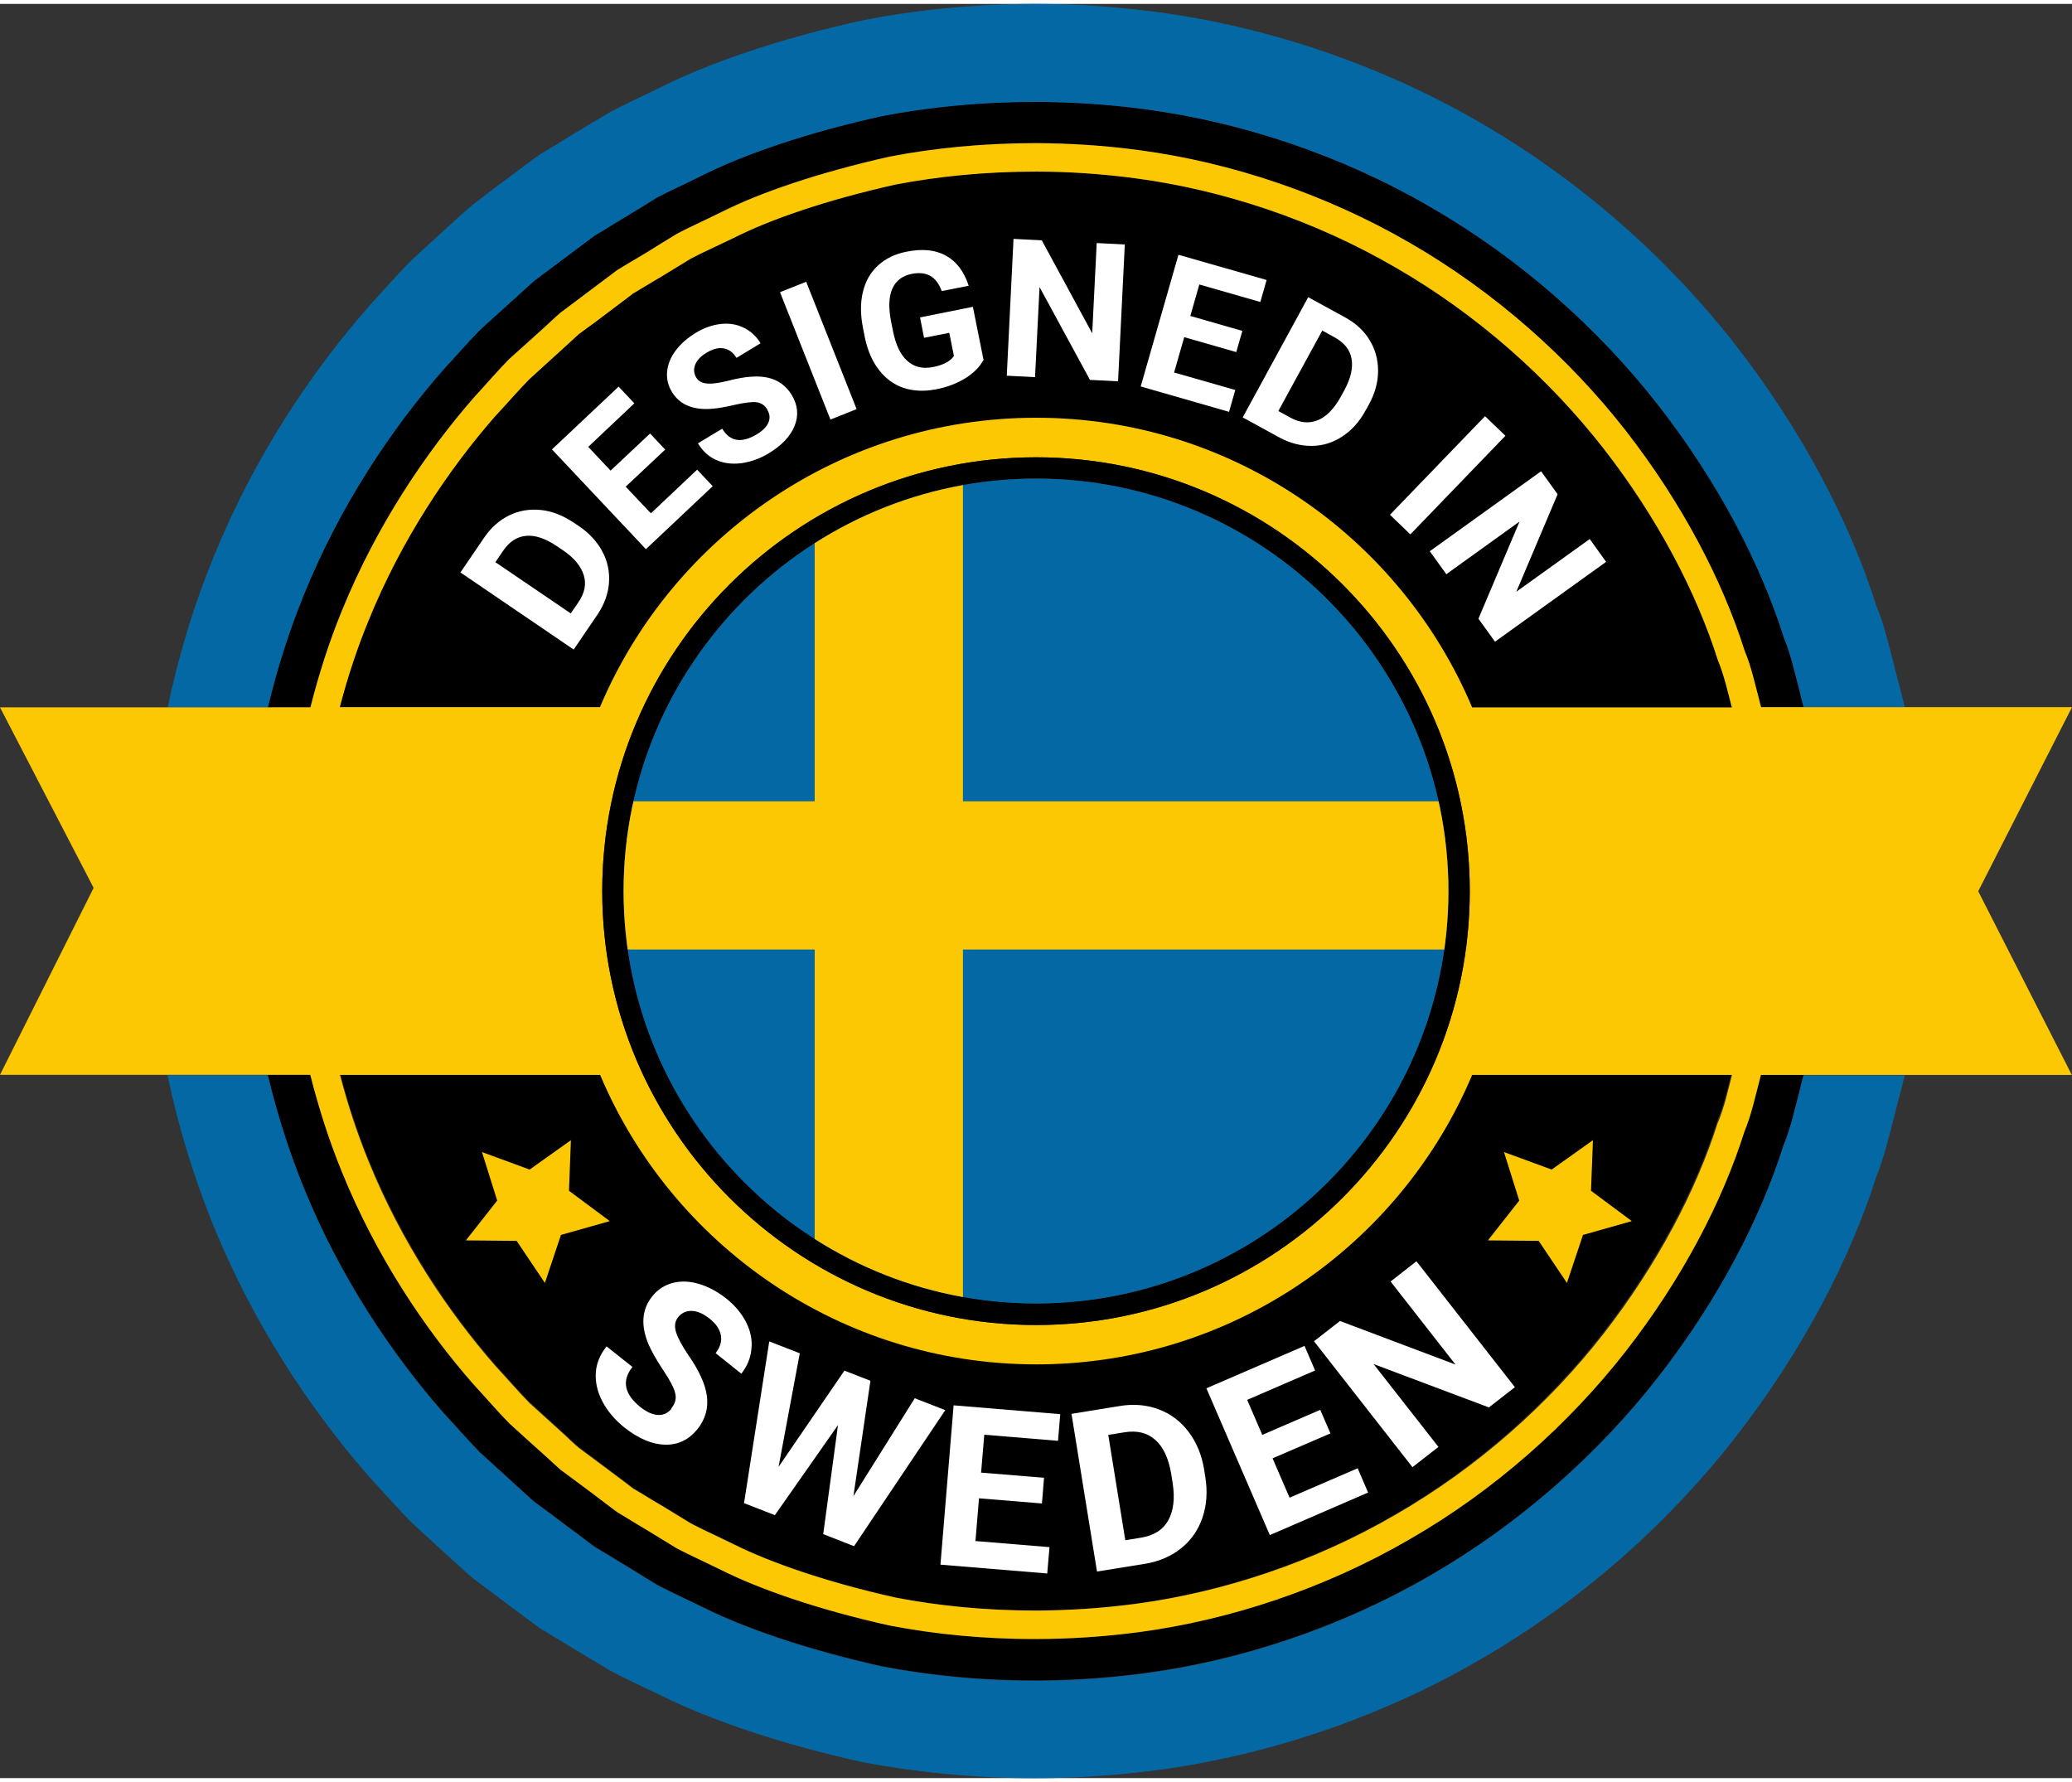 <svg height="473px" width="550px" viewBox="0 0 129.02 110.47" xmlns:xlink="http://www.w3.org/1999/xlink" xmlns="http://www.w3.org/2000/svg" data-name="Lager 2" id="Lager_2">
  <rect x="0" y="0" width="129.02" height="110.47" fill="#333333" stroke="none"/>
  <defs>
    <style>
      .cls-1 {
        fill: none;
      }

      .cls-2 {
        fill: #fcc803;
      }

      .cls-3 {
        fill: #0468a4;
      }

      .cls-4 {
        fill: #fff;
      }

      .cls-5 {
        clip-path: url(#clippath);
      }
    </style>
    <clipPath id="clippath">
      <path d="M90.19,55.24c0,14.16-11.52,25.68-25.68,25.68s-25.68-11.52-25.68-25.68,11.52-25.68,25.68-25.68,25.68,11.52,25.68,25.68Z" class="cls-1"></path>
    </clipPath>
  </defs>
  <g data-name="Layer 1" id="Layer_1">
    <g>
      <path d="M112.31,43.79h-2.65c-.04-.13-.07-.26-.1-.39-.27-1-.49-2.08-.93-3.14-1.38-4.36-3.88-9.17-7.4-13.69-3.52-4.51-8.15-8.64-13.44-11.69-5.28-3.06-11.16-5.01-16.83-5.77-5.67-.77-11.08-.47-15.56.39-4.46,1-8.09,2.25-10.47,3.45-1.2.59-2.16,1.02-2.79,1.36-.61.38-.93.57-.93.57,0,0-.33.2-.93.58-.31.18-.68.41-1.13.67-.22.13-.46.28-.71.43-.24.18-.49.37-.76.57-.53.4-1.13.85-1.77,1.33-.32.24-.66.49-1,.75-.33.28-.65.59-1,.91-.69.63-1.43,1.29-2.2,1.98-.73.74-1.44,1.58-2.22,2.42-3,3.45-6.03,7.93-8.19,13.23-.79,1.92-1.44,3.95-1.97,6.04h-2.65c.59-2.43,1.34-4.79,2.24-7,2.27-5.61,5.47-10.33,8.64-13.97.82-.89,1.57-1.76,2.34-2.54.82-.74,1.59-1.44,2.32-2.1.36-.33.7-.65,1.05-.95.37-.28.72-.54,1.07-.8.67-.5,1.3-.97,1.87-1.4.28-.2.54-.4.8-.6.26-.16.51-.31.75-.45.46-.29.87-.53,1.18-.72.65-.39.99-.6.99-.6,0,0,.34-.21.98-.61.66-.36,1.68-.81,2.94-1.44,2.52-1.25,6.35-2.59,11.06-3.63,4.74-.91,10.43-1.23,16.41-.42,5.98.8,12.2,2.85,17.77,6.1,5.58,3.21,10.46,7.57,14.17,12.33,3.71,4.76,6.35,9.83,7.81,14.44.46,1.12.69,2.25.98,3.32.08.36.17.7.26,1.04Z"></path>
      <path d="M112.31,66.68c-.09.34-.18.68-.26,1.05-.29,1.06-.52,2.2-.98,3.31-1.46,4.6-4.1,9.68-7.81,14.44-3.71,4.76-8.59,9.12-14.17,12.34-5.57,3.24-11.79,5.3-17.77,6.1-5.98.81-11.67.49-16.41-.42-4.71-1.05-8.53-2.39-11.06-3.64-1.26-.62-2.27-1.08-2.94-1.44-.65-.39-.98-.6-.98-.6,0,0-.35-.21-.99-.61-.32-.19-.72-.43-1.18-.72-.24-.13-.49-.29-.75-.45-.26-.18-.52-.39-.8-.6-.57-.42-1.19-.89-1.87-1.4-.35-.26-.7-.52-1.07-.79-.35-.3-.69-.63-1.05-.95-.73-.66-1.5-1.37-2.32-2.11-.77-.78-1.52-1.66-2.34-2.54-3.17-3.63-6.37-8.36-8.64-13.96-.91-2.22-1.66-4.57-2.24-7.01h2.65c.53,2.09,1.18,4.12,1.97,6.05,2.16,5.31,5.18,9.79,8.19,13.22.78.84,1.49,1.68,2.22,2.42.77.7,1.5,1.37,2.2,1.99.35.31.67.62,1,.91.35.26.68.5,1,.74.65.48,1.24.92,1.77,1.33.27.2.52.39.76.57.25.15.49.3.71.43.44.27.82.5,1.13.68.61.37.93.57.93.57,0,0,.33.2.93.57.64.34,1.59.77,2.79,1.36,2.38,1.19,6.01,2.46,10.47,3.45,4.49.87,9.89,1.17,15.56.4,5.66-.76,11.55-2.71,16.83-5.78,5.29-3.04,9.92-7.19,13.44-11.69,3.52-4.51,6.02-9.32,7.4-13.69.44-1.06.66-2.14.93-3.14.03-.13.06-.26.1-.39h2.65Z"></path>
      <path d="M118.61,43.79h-6.3c-.09-.34-.18-.68-.26-1.04-.29-1.07-.52-2.21-.98-3.32-1.46-4.6-4.1-9.68-7.81-14.44-3.71-4.76-8.59-9.12-14.17-12.33-5.57-3.25-11.79-5.3-17.77-6.1-2.32-.31-4.6-.45-6.8-.46-3.46,0-6.71.33-9.61.89-4.71,1.04-8.53,2.38-11.06,3.63-1.26.63-2.27,1.08-2.94,1.44-.65.39-.98.61-.98.61,0,0-.35.2-.99.6-.32.19-.72.43-1.18.72-.24.14-.49.29-.75.45-.26.19-.52.39-.8.6-.57.42-1.19.9-1.87,1.4-.35.26-.7.52-1.07.8-.35.3-.69.63-1.05.95-.73.65-1.5,1.36-2.32,2.1-.77.78-1.52,1.66-2.34,2.54-3.17,3.63-6.37,8.36-8.64,13.97-.91,2.22-1.66,4.57-2.24,7h-6.24c.68-3.24,1.64-6.38,2.83-9.29,2.55-6.31,6.14-11.62,9.71-15.69.91-1,1.77-1.98,2.64-2.86.91-.84,1.78-1.63,2.59-2.37.41-.37.8-.73,1.19-1.06.41-.31.81-.61,1.18-.9.77-.57,1.47-1.1,2.1-1.57.32-.24.63-.46.91-.67.3-.18.58-.36.85-.51.52-.32.97-.6,1.33-.82.72-.43,1.12-.67,1.12-.67,0,0,.39-.23,1.11-.66.75-.4,1.88-.92,3.3-1.62,2.84-1.41,7.14-2.93,12.43-4.09C56.99.38,60.64,0,64.52,0c2.47,0,5.03.17,7.64.52,6.72.91,13.72,3.22,19.99,6.86,6.27,3.62,11.76,8.51,15.92,13.86,4.17,5.35,7.13,11.07,8.77,16.24.52,1.26.79,2.53,1.11,3.73.22.91.47,1.76.66,2.59Z" class="cls-3"></path>
      <path d="M118.61,66.68c-.19.83-.44,1.69-.66,2.59-.32,1.19-.59,2.48-1.11,3.74-1.65,5.17-4.6,10.88-8.77,16.23-4.16,5.35-9.65,10.25-15.92,13.86-6.26,3.64-13.26,5.95-19.99,6.86-2.61.35-5.17.51-7.64.52-3.88,0-7.53-.38-10.8-1-5.3-1.17-9.59-2.69-12.43-4.09-1.43-.68-2.55-1.21-3.3-1.61-.72-.44-1.11-.67-1.11-.67,0,0-.39-.23-1.12-.67-.36-.22-.81-.49-1.33-.81-.27-.16-.55-.34-.85-.52-.28-.21-.59-.43-.91-.67-.63-.47-1.33-.99-2.1-1.57-.38-.28-.77-.58-1.18-.89-.39-.34-.78-.7-1.19-1.07-.81-.74-1.68-1.53-2.59-2.37-.87-.88-1.72-1.86-2.64-2.85-3.56-4.08-7.16-9.39-9.71-15.7-1.19-2.92-2.15-6.06-2.83-9.29h6.24c.59,2.44,1.34,4.79,2.24,7.01,2.27,5.6,5.47,10.32,8.64,13.96.82.89,1.57,1.76,2.34,2.54.82.74,1.59,1.44,2.32,2.11.36.33.7.65,1.05.95.37.27.72.53,1.07.79.67.51,1.3.97,1.87,1.4.28.21.54.41.8.6.26.16.51.32.75.45.46.29.87.53,1.18.72.65.39.99.61.99.61,0,0,.34.2.98.6.66.36,1.68.82,2.94,1.44,2.52,1.25,6.35,2.59,11.06,3.64,2.9.56,6.15.9,9.61.89,2.2,0,4.48-.15,6.8-.46,5.98-.8,12.2-2.86,17.77-6.1,5.58-3.22,10.46-7.58,14.17-12.34,3.71-4.76,6.35-9.83,7.81-14.44.46-1.12.69-2.25.98-3.31.08-.37.17-.71.26-1.05h6.3Z" class="cls-3"></path>
      <path d="M107.84,66.49c-.25.96-.46,1.99-.88,2.98-1.33,4.22-3.74,8.87-7.12,13.24-3.38,4.37-7.84,8.37-12.93,11.31-5.08,2.97-10.74,4.85-16.19,5.59-5.45.74-10.65.46-14.98-.39-4.29-.97-7.77-2.18-10.06-3.33-1.16-.57-2.08-.99-2.69-1.32-.58-.36-.9-.55-.9-.55,0,0-.31-.19-.9-.55-.3-.17-.66-.4-1.09-.66-.21-.13-.44-.27-.69-.42-.22-.17-.46-.36-.72-.55-.51-.39-1.09-.81-1.7-1.28-.31-.23-.64-.47-.97-.73-.32-.27-.63-.57-.96-.88-.65-.6-1.37-1.24-2.11-1.92-.7-.72-1.39-1.53-2.14-2.34-2.89-3.33-5.81-7.66-7.88-12.8-.7-1.72-1.3-3.55-1.78-5.42h16.2c4.47,10.65,14.95,18.13,27.16,18.13s22.68-7.48,27.15-18.13h16.18Z"></path>
      <path d="M107.84,43.79h-16.18c-4.47-10.58-14.94-18.02-27.15-18.02s-22.69,7.44-27.16,18.02h-16.2c.48-1.86,1.08-3.66,1.78-5.37,2.07-5.1,4.99-9.42,7.88-12.73.75-.8,1.44-1.61,2.14-2.32.74-.67,1.45-1.32,2.11-1.92.34-.3.65-.6.96-.88.34-.25.66-.49.97-.71.62-.47,1.19-.9,1.7-1.28.26-.19.5-.38.72-.55.25-.14.48-.29.69-.41.42-.26.79-.47,1.09-.65.59-.36.9-.55.9-.55,0,0,.32-.19.9-.55.61-.33,1.53-.74,2.69-1.3,2.29-1.16,5.78-2.36,10.06-3.32,4.32-.83,9.53-1.12,14.98-.39,5.45.73,11.11,2.6,16.19,5.56,5.09,2.93,9.55,6.92,12.93,11.25,3.38,4.34,5.79,8.97,7.12,13.17.41,1,.63,2.01.88,2.97Z"></path>
      <path d="M129.02,43.79h-19.36c-.04-.13-.07-.26-.1-.39-.27-1-.49-2.08-.93-3.14-1.38-4.36-3.88-9.17-7.4-13.69-3.52-4.51-8.15-8.64-13.44-11.69-5.28-3.06-11.16-5.01-16.83-5.77-2.21-.3-4.37-.43-6.45-.44-3.27,0-6.37.31-9.11.84-4.46,1-8.09,2.25-10.47,3.45-1.2.59-2.16,1.02-2.79,1.36-.61.38-.93.57-.93.57,0,0-.33.2-.93.58-.31.18-.68.41-1.13.67-.22.13-.46.28-.71.43-.24.18-.49.37-.76.57-.53.4-1.13.85-1.77,1.33-.32.24-.65.49-1,.75-.33.28-.65.59-1,.91-.69.63-1.43,1.29-2.2,1.98-.73.74-1.44,1.58-2.22,2.42-3,3.45-6.03,7.93-8.19,13.23-.79,1.92-1.44,3.95-1.97,6.04H0l5.83,11.24-5.83,11.64h19.32c.53,2.09,1.18,4.12,1.97,6.05,2.16,5.31,5.18,9.79,8.19,13.22.78.84,1.49,1.68,2.22,2.42.77.7,1.5,1.37,2.2,1.99.35.31.67.62,1,.91.35.26.68.5,1,.74.65.48,1.24.92,1.77,1.33.27.2.52.39.76.57.25.15.49.3.71.43.44.27.82.5,1.13.68.61.37.93.57.93.57,0,0,.33.2.93.57.64.34,1.59.77,2.79,1.36,2.38,1.19,6.01,2.46,10.47,3.45,2.74.53,5.83.85,9.11.84,2.09,0,4.25-.14,6.45-.43,5.66-.76,11.55-2.71,16.83-5.78,5.29-3.04,9.92-7.18,13.44-11.69,3.52-4.51,6.02-9.32,7.4-13.69.44-1.06.66-2.14.93-3.14.03-.13.06-.26.1-.39h19.36l-5.83-11.44,5.83-11.44ZM106.97,69.64c-1.33,4.2-3.74,8.82-7.12,13.17-3.38,4.34-7.84,8.32-12.93,11.25-5.08,2.96-10.74,4.83-16.19,5.56-2.12.28-4.2.41-6.2.42-3.16,0-6.13-.3-8.77-.81-4.29-.96-7.77-2.17-10.06-3.31-1.16-.57-2.08-.98-2.69-1.31-.58-.36-.9-.55-.9-.55,0,0-.31-.19-.9-.55-.3-.17-.66-.39-1.09-.65-.21-.13-.44-.27-.69-.41-.22-.17-.46-.36-.72-.55-.51-.39-1.09-.81-1.7-1.27-.31-.23-.64-.47-.97-.72-.32-.27-.63-.57-.96-.88-.65-.6-1.37-1.23-2.11-1.91-.7-.71-1.39-1.52-2.14-2.33-2.89-3.31-5.81-7.62-7.88-12.72-.7-1.71-1.3-3.53-1.78-5.38h16.2c4.47,10.58,14.95,18.02,27.16,18.02h0c12.21,0,22.67-7.44,27.14-18.02h16.18c-.25.95-.46,1.97-.88,2.97ZM37.5,55.24c0-14.89,12.12-27.01,27.02-27.01h0c14.89,0,27,12.12,27,27.01s-12.11,27.01-27,27.02h0c-14.9,0-27.02-12.12-27.02-27.02ZM91.66,43.79c-4.47-10.58-14.93-18.02-27.14-18.02h0c-12.21,0-22.69,7.44-27.16,18.02h-16.2c.48-1.86,1.08-3.66,1.78-5.37,2.07-5.1,4.99-9.42,7.88-12.73.75-.8,1.44-1.61,2.14-2.32.74-.67,1.45-1.32,2.11-1.92.34-.3.65-.6.96-.88.34-.25.66-.49.97-.71.62-.47,1.19-.9,1.7-1.28.26-.19.5-.38.72-.55.25-.14.48-.29.69-.41.42-.26.79-.47,1.09-.65.59-.36.9-.55.9-.55,0,0,.32-.19.9-.55.61-.33,1.53-.74,2.69-1.3,2.29-1.16,5.78-2.36,10.06-3.32,2.65-.51,5.61-.81,8.77-.81,2.01,0,4.08.14,6.2.42,5.45.73,11.11,2.6,16.19,5.56,5.09,2.93,9.55,6.92,12.93,11.25,3.38,4.34,5.79,8.97,7.12,13.17.41,1,.63,2.01.88,2.97h-16.18Z" class="cls-2"></path>
      <path d="M64.52,28.23h0c-14.9,0-27.02,12.12-27.02,27.01s12.12,27.02,27.02,27.02h0c14.89,0,27-12.12,27-27.02s-12.11-27-27-27.01ZM64.52,80.91h0c-14.16,0-25.68-11.52-25.68-25.68s11.52-25.68,25.68-25.68h0c14.16,0,25.67,11.52,25.67,25.68s-11.51,25.67-25.67,25.68Z"></path>
      <path d="M90.19,55.24c0,14.16-11.52,25.68-25.68,25.68s-25.68-11.52-25.68-25.68,11.52-25.68,25.68-25.68,25.68,11.52,25.68,25.68Z" class="cls-3"></path>
      <g>
        <path d="M41.81,87.44c.24-.3.32-.62.23-.95-.08-.33-.33-.81-.75-1.43-.41-.62-.71-1.15-.9-1.58-.5-1.18-.43-2.18.21-2.99.33-.42.75-.7,1.25-.84.5-.14,1.04-.13,1.64.04.59.17,1.16.47,1.72.91.56.44.97.94,1.25,1.49.28.55.39,1.1.33,1.66-.05.56-.26,1.07-.63,1.54l-1.6-1.28c.28-.36.39-.72.33-1.1-.07-.38-.3-.73-.71-1.05-.39-.31-.76-.47-1.11-.48-.35,0-.63.12-.85.4-.2.25-.24.57-.12.94.12.37.37.83.74,1.38.7,1,1.09,1.87,1.18,2.61.09.74-.1,1.41-.58,2.02-.54.67-1.21,1-2.03.98s-1.65-.38-2.52-1.06c-.6-.48-1.06-1.02-1.38-1.63-.32-.61-.45-1.21-.41-1.8.04-.59.27-1.13.67-1.63l1.61,1.28c-.68.86-.51,1.7.51,2.51.38.3.74.46,1.08.48.34.02.62-.12.84-.39Z" class="cls-4"></path>
        <path d="M53.13,92.93l3.83-6.11,1.9.74-5.68,8.47-1.92-.75.92-6.79-3.93,5.61-1.92-.75,1.57-10.07,1.9.74-1.32,7.07,4.1-5.99,1.62.63-1.06,7.19Z" class="cls-4"></path>
        <path d="M64.88,93.37l-3.92-.32-.22,2.66,4.61.38-.14,1.64-6.65-.55.82-9.92,6.64.55-.14,1.66-4.59-.38-.2,2.36,3.92.32-.13,1.6Z" class="cls-4"></path>
        <path d="M68.31,97.62l-1.59-9.83,3.02-.49c.86-.14,1.67-.07,2.41.21.75.28,1.37.75,1.86,1.4.5.66.82,1.44.97,2.35l.07.45c.15.91.09,1.76-.17,2.53s-.7,1.41-1.32,1.91-1.36.82-2.22.97l-3.04.49ZM69.01,89.1l1.06,6.56.98-.16c.79-.13,1.36-.48,1.69-1.07s.43-1.36.28-2.32l-.08-.52c-.16-1-.49-1.72-.99-2.17s-1.14-.61-1.94-.48l-1,.16Z" class="cls-4"></path>
        <path d="M82.86,89l-3.62,1.56,1.06,2.45,4.24-1.83.65,1.51-6.12,2.65-3.95-9.14,6.11-2.64.66,1.53-4.23,1.83.94,2.18,3.61-1.56.64,1.48Z" class="cls-4"></path>
        <path d="M94.33,86.13l-1.62,1.26-7.18-2.7,4.04,5.16-1.62,1.26-6.13-7.84,1.62-1.26,7.19,2.71-4.04-5.17,1.61-1.26,6.13,7.84Z" class="cls-4"></path>
      </g>
      <g>
        <path d="M35.72,40.2l-7.05-4.8,1.48-2.17c.42-.62.94-1.08,1.55-1.38.61-.3,1.27-.41,1.97-.34s1.38.34,2.04.78l.33.22c.66.45,1.15.98,1.47,1.59.33.62.46,1.27.41,1.95-.05.68-.29,1.33-.7,1.95l-1.49,2.19ZM30.83,34.75l4.71,3.2.48-.7c.39-.57.5-1.13.33-1.68-.17-.55-.59-1.07-1.28-1.54l-.37-.25c-.72-.49-1.36-.71-1.93-.66-.57.05-1.05.35-1.44.93l-.49.72Z" class="cls-4"></path>
        <path d="M41.42,27.75l-2.46,2.31,1.57,1.66,2.88-2.72.97,1.03-4.16,3.92-5.85-6.21,4.15-3.91.98,1.04-2.87,2.71,1.39,1.48,2.46-2.31.94,1Z" class="cls-4"></path>
        <path d="M47.79,25.27c-.17-.28-.4-.44-.7-.47-.29-.03-.75.03-1.37.17-.62.15-1.14.23-1.54.25-1.1.05-1.88-.3-2.34-1.06-.24-.39-.34-.81-.3-1.26.04-.44.21-.88.52-1.3.31-.42.73-.79,1.25-1.11.52-.32,1.04-.5,1.57-.56.52-.06,1,.02,1.43.23s.78.53,1.05.97l-1.5.91c-.2-.33-.46-.53-.79-.59-.32-.06-.67.03-1.06.26-.37.22-.61.47-.72.75s-.09.54.06.8c.14.24.38.36.72.38.34.02.78-.05,1.33-.19,1.01-.26,1.83-.32,2.45-.17.62.15,1.1.5,1.45,1.07.38.63.44,1.27.18,1.92-.26.65-.8,1.22-1.61,1.71-.56.34-1.14.54-1.72.62-.58.07-1.11,0-1.57-.21-.46-.21-.83-.55-1.12-1.03l1.51-.91c.49.81,1.21.92,2.17.34.36-.22.59-.46.71-.72.11-.27.09-.53-.07-.79Z" class="cls-4"></path>
        <path d="M53.34,25.23l-1.63.65-3.14-7.93,1.63-.65,3.14,7.93Z" class="cls-4"></path>
        <path d="M61.23,22.19c-.24.43-.62.81-1.14,1.13-.53.32-1.13.55-1.82.68-.72.14-1.39.11-2-.09s-1.12-.58-1.54-1.12-.71-1.22-.88-2.03l-.11-.57c-.17-.83-.17-1.59-.01-2.25.16-.67.47-1.22.94-1.65s1.05-.72,1.77-.86c.99-.2,1.81-.12,2.47.25.65.36,1.12.98,1.41,1.87l-1.68.33c-.17-.46-.41-.78-.72-.95-.31-.17-.69-.21-1.15-.12-.59.12-.99.43-1.21.93-.22.5-.24,1.19-.07,2.06l.11.54c.17.88.47,1.51.9,1.89.42.38.96.51,1.6.38.65-.13,1.08-.36,1.3-.69l-.29-1.44-1.57.31-.25-1.27,3.29-.66.67,3.34Z" class="cls-4"></path>
        <path d="M69.63,23.5l-1.76-.09-3.14-5.78-.28,5.61-1.76-.09.42-8.52,1.76.09,3.14,5.79.28-5.62,1.75.09-.42,8.52Z" class="cls-4"></path>
        <path d="M76.98,21.68l-3.24-.93-.63,2.2,3.81,1.09-.39,1.36-5.5-1.58,2.35-8.2,5.49,1.57-.39,1.37-3.8-1.09-.56,1.96,3.24.93-.38,1.32Z" class="cls-4"></path>
        <path d="M77.38,25.75l4.08-7.49,2.3,1.26c.66.36,1.17.83,1.52,1.41.36.58.53,1.22.53,1.93,0,.71-.2,1.41-.58,2.1l-.19.34c-.38.7-.86,1.24-1.44,1.62-.58.39-1.21.59-1.9.6-.68.01-1.35-.16-2.01-.51l-2.32-1.27ZM82.33,20.35l-2.73,5,.75.41c.6.33,1.17.38,1.71.16.53-.22,1-.7,1.41-1.43l.22-.4c.42-.76.57-1.42.47-1.99-.1-.57-.46-1.01-1.06-1.34l-.76-.42Z" class="cls-4"></path>
        <path d="M87.82,33.03l-1.27-1.22,5.92-6.14,1.27,1.22-5.92,6.14Z" class="cls-4"></path>
        <path d="M93.09,39.71l-1.03-1.43,2.56-6.05-4.56,3.28-1.03-1.43,6.93-4.98,1.03,1.43-2.57,6.07,4.57-3.28,1.02,1.42-6.93,4.98Z" class="cls-4"></path>
      </g>
      <g class="cls-5">
        <g>
          <rect height="76.19" width="9.23" y="17.14" x="50.73" class="cls-2"></rect>
          <rect transform="translate(10.86 119.38) rotate(-90)" height="76.19" width="9.23" y="16.16" x="60.5" class="cls-2"></rect>
        </g>
      </g>
      <polygon points="101.61 75.79 98.57 76.65 97.57 79.64 95.81 77.02 92.65 76.99 94.6 74.51 93.65 71.49 96.62 72.58 99.19 70.75 99.07 73.9 101.61 75.79" class="cls-2"></polygon>
      <polygon points="37.97 75.79 34.93 76.65 33.93 79.64 32.17 77.02 29.01 76.99 30.96 74.51 30.01 71.49 32.98 72.58 35.55 70.75 35.43 73.9 37.97 75.79" class="cls-2"></polygon>
    </g>
  </g>
</svg>